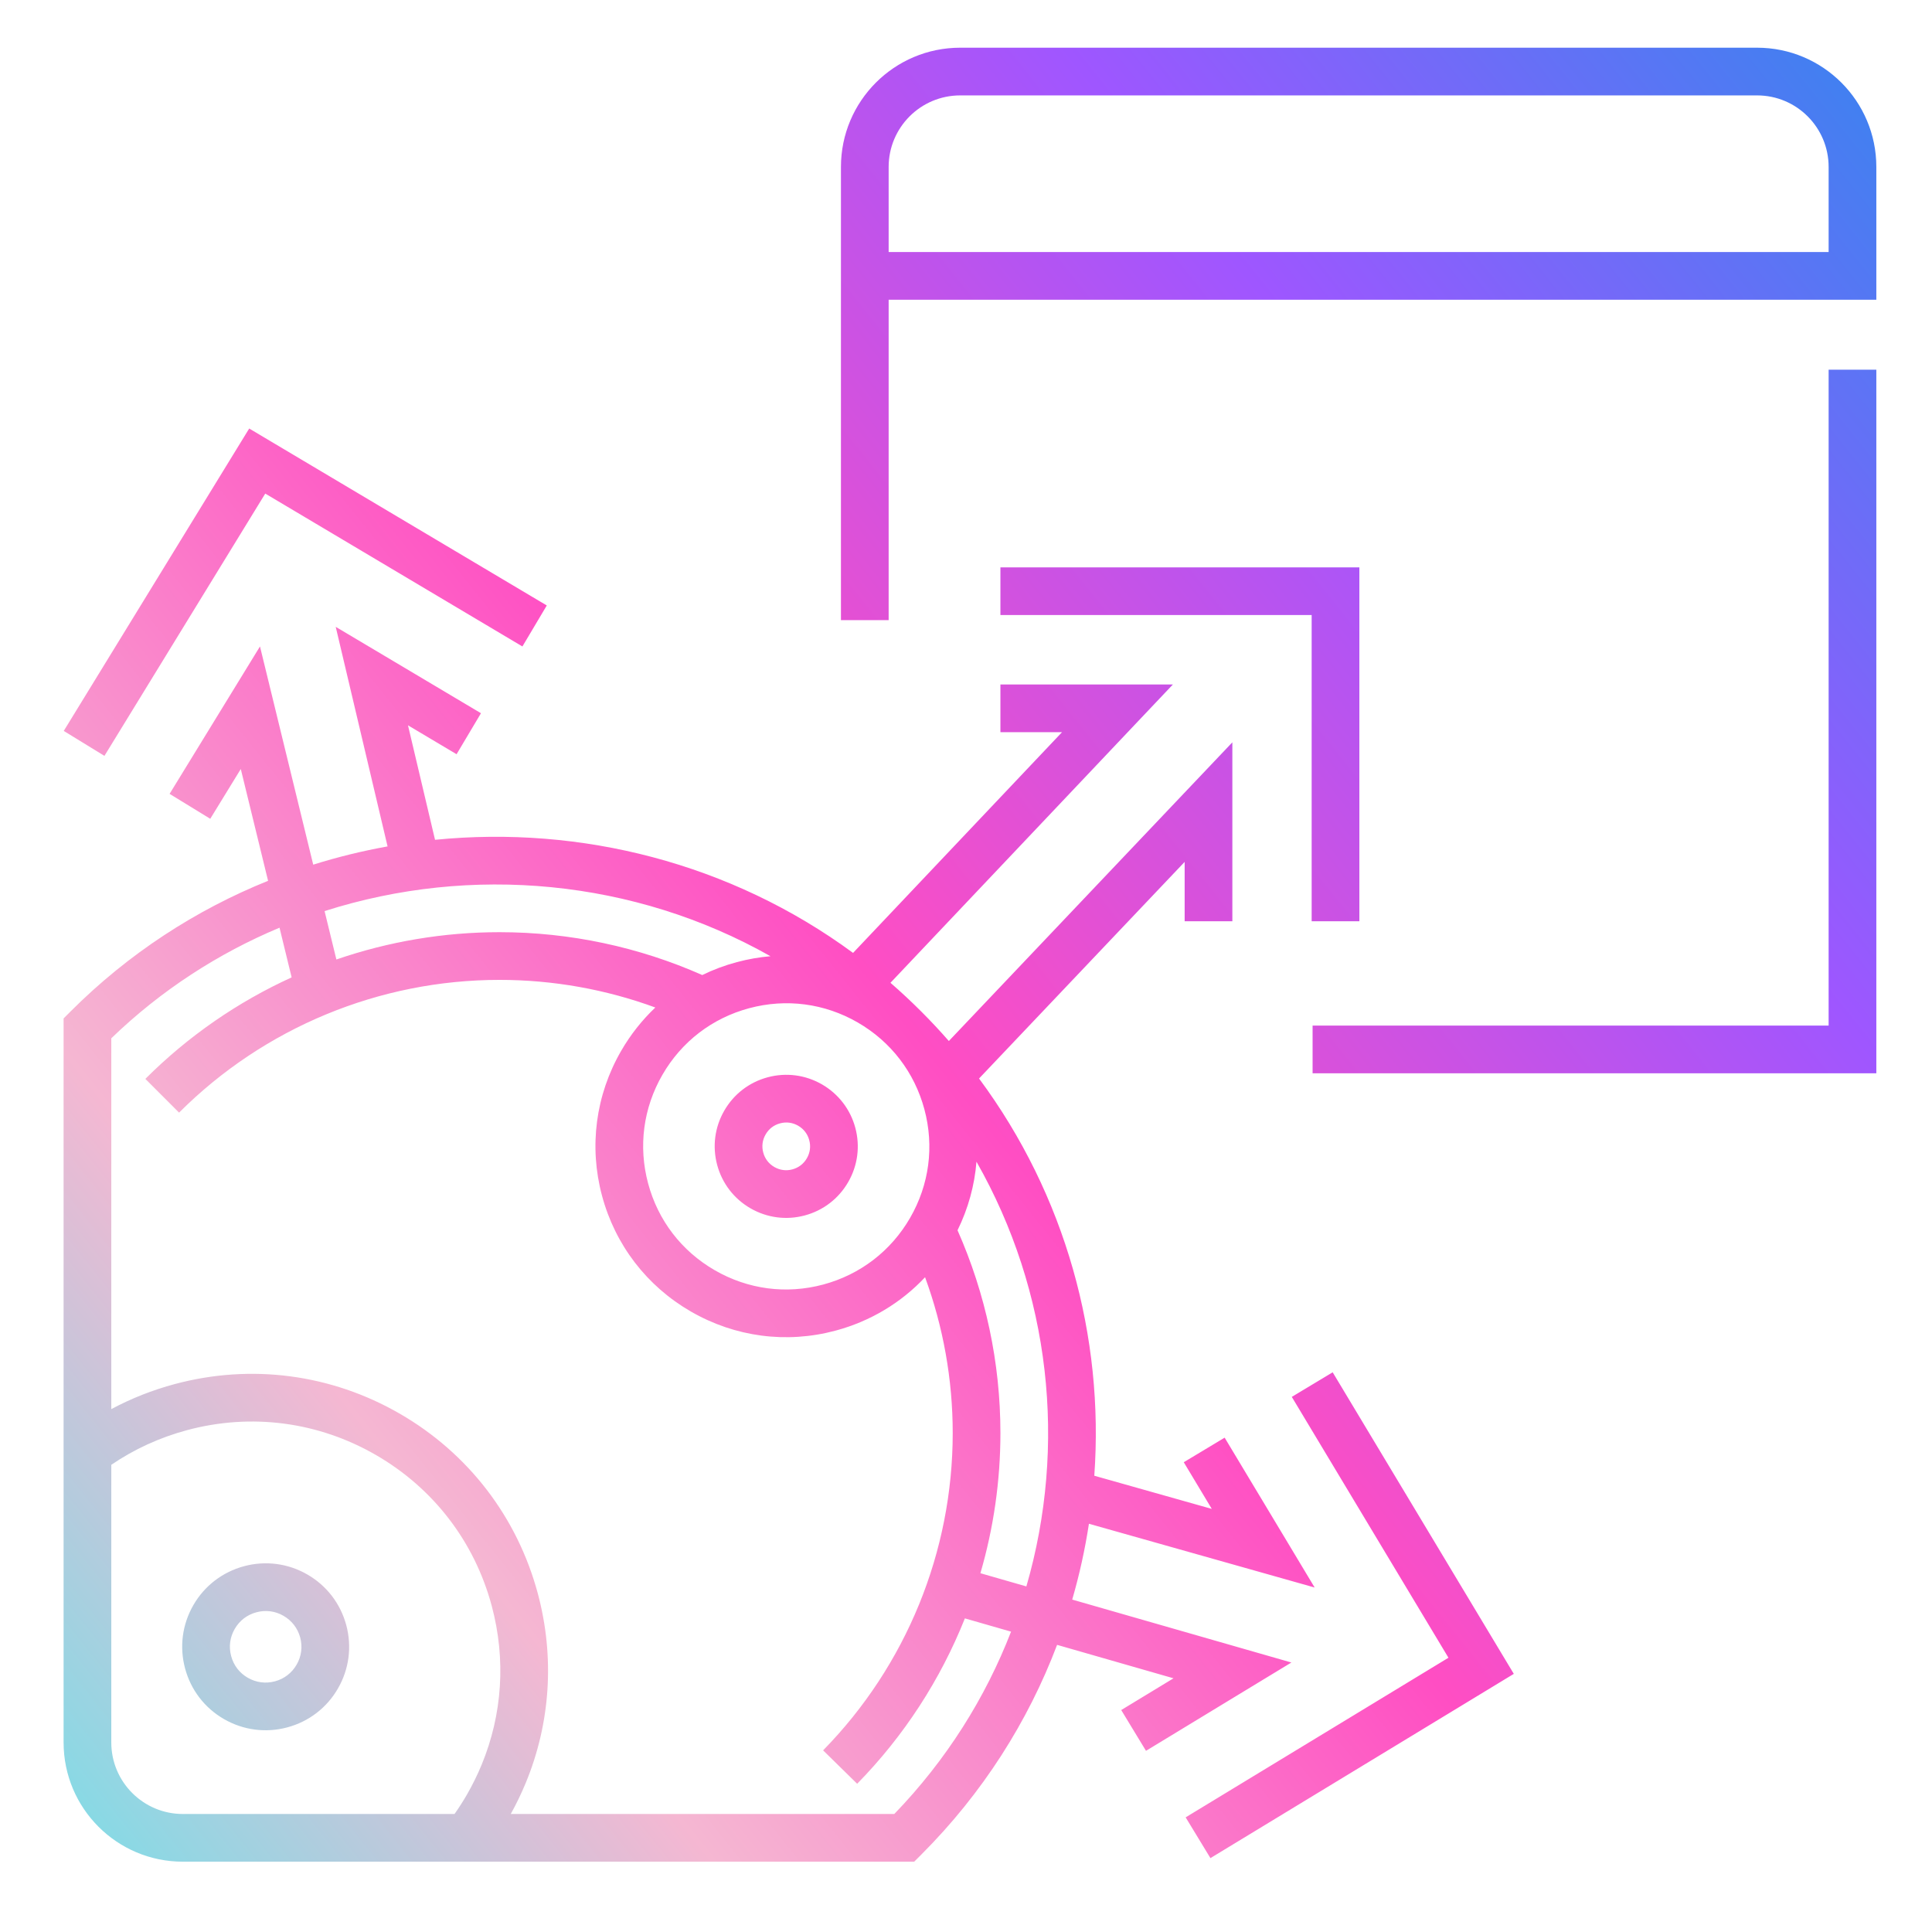 <svg xmlns="http://www.w3.org/2000/svg" width="81" height="80" viewBox="0 0 81 80" fill="none"><path fill-rule="evenodd" clip-rule="evenodd" d="M2.666 73.054C2.666 75.815 4.904 78.054 7.666 78.054L37.914 78.054L38.328 78.054L38.621 77.761C41.204 75.178 43.103 72.171 44.319 68.963L49.2 70.365L47.008 71.696L48.046 73.406L52.19 70.888L54.142 69.703L51.947 69.073L44.953 67.065C45.257 66.019 45.49 64.957 45.654 63.886L52.69 65.873L55.118 66.559L53.819 64.396L51.344 60.276L49.63 61.306L50.805 63.263L45.879 61.872C46.294 56.056 44.683 50.122 41.047 45.218L49.667 36.136V38.625L51.667 38.625V33.63V31.123L49.941 32.941L39.781 43.646C39.411 43.223 39.024 42.809 38.621 42.406C38.203 41.988 37.773 41.587 37.333 41.205L47.577 30.384L49.175 28.697L46.851 28.697H41.943V30.697H44.527L35.765 39.952C30.637 36.183 24.344 34.602 18.239 35.21L17.105 30.41L19.142 31.622L20.165 29.903L16.102 27.486L14.075 26.281L14.617 28.575L16.249 35.487C15.198 35.676 14.156 35.931 13.132 36.252L11.469 29.436L10.9 27.103L9.645 29.15L7.11 33.284L8.815 34.329L10.095 32.242L11.239 36.929C8.215 38.149 5.389 39.975 2.959 42.406L2.666 42.699L2.666 43.113L2.666 73.054ZM35.937 74.787C37.905 72.779 39.431 70.418 40.453 67.853L42.389 68.409C41.315 71.181 39.683 73.787 37.494 76.054L21.414 76.054C21.651 75.627 21.861 75.19 22.045 74.744C23.079 72.236 23.261 69.474 22.549 66.814C21.69 63.61 19.632 60.928 16.759 59.27C13.886 57.611 10.534 57.17 7.331 58.028C6.395 58.278 5.502 58.632 4.666 59.079L4.666 43.532C6.76 41.511 9.159 39.966 11.719 38.895L12.227 40.978C9.966 42.009 7.885 43.443 6.094 45.234L7.508 46.648C11.071 43.085 15.904 41.083 20.943 41.083C23.193 41.083 25.402 41.482 27.475 42.241C26.918 42.769 26.434 43.38 26.04 44.063C24.972 45.913 24.687 48.07 25.24 50.133C25.793 52.196 27.116 53.92 28.966 54.988C30.816 56.056 32.97 56.342 35.033 55.788C36.49 55.397 37.777 54.622 38.784 53.55C39.544 55.623 39.943 57.833 39.943 60.083C39.943 65.06 37.99 69.836 34.509 73.386L35.937 74.787ZM43.031 66.513L41.104 65.959C41.656 64.067 41.943 62.09 41.943 60.083C41.943 57.126 41.319 54.233 40.145 51.581C40.593 50.67 40.859 49.697 40.939 48.706C44.045 54.159 44.743 60.611 43.031 66.513ZM20.943 39.083C18.593 39.083 16.283 39.477 14.103 40.228L13.608 38.199C19.757 36.234 26.598 36.864 32.303 40.091C31.832 40.131 31.361 40.213 30.894 40.338C30.388 40.473 29.902 40.655 29.442 40.88C26.79 39.706 23.899 39.083 20.943 39.083ZM19.057 76.054C19.241 75.793 19.414 75.522 19.576 75.242C19.812 74.832 20.019 74.411 20.196 73.982C21.062 71.881 21.216 69.569 20.617 67.332C19.895 64.64 18.172 62.395 15.759 61.002C13.346 59.608 10.54 59.239 7.849 59.959C6.693 60.269 5.622 60.763 4.666 61.414L4.666 73.054C4.666 74.711 6.009 76.054 7.666 76.054L19.057 76.054ZM22.924 25.385L11.296 18.471L10.448 17.966L9.932 18.807L2.673 30.645L4.378 31.691L11.121 20.694L21.902 27.104L22.924 25.385ZM62.954 69.326L55.873 57.536L54.159 58.566L60.727 69.503L49.709 76.195L50.748 77.904L62.616 70.696L63.467 70.179L62.954 69.326ZM56.992 24.787V23.787L55.992 23.787H41.943L41.943 25.787H54.992L54.992 38.625H56.992L56.992 24.787ZM34.515 53.856C36.066 53.439 37.354 52.45 38.157 51.06C38.96 49.669 39.172 48.061 38.756 46.511C38.34 44.96 37.352 43.672 35.962 42.869C34.571 42.066 32.962 41.855 31.412 42.27C29.861 42.685 28.574 43.672 27.772 45.063C26.969 46.454 26.756 48.065 27.172 49.615C27.587 51.166 28.575 52.453 29.966 53.256C31.357 54.06 32.965 54.272 34.515 53.856ZM33.221 49.028C33.483 48.957 33.693 48.796 33.828 48.562C33.964 48.327 33.998 48.065 33.928 47.804C33.858 47.543 33.697 47.333 33.463 47.197C33.228 47.062 32.966 47.028 32.705 47.098C32.444 47.167 32.234 47.328 32.099 47.563C31.963 47.797 31.929 48.061 31.999 48.321C32.069 48.583 32.23 48.792 32.464 48.928C32.699 49.063 32.961 49.098 33.221 49.028ZM33.74 50.959C34.514 50.752 35.16 50.255 35.56 49.562C35.961 48.868 36.067 48.06 35.86 47.286C35.653 46.513 35.156 45.866 34.463 45.465C33.769 45.065 32.961 44.959 32.187 45.166C31.414 45.373 30.767 45.869 30.367 46.563C29.966 47.256 29.86 48.065 30.067 48.839C30.274 49.612 30.77 50.259 31.464 50.66C32.158 51.06 32.966 51.167 33.74 50.959ZM11.526 70.492C11.136 70.596 10.739 70.544 10.388 70.342C10.039 70.141 9.796 69.824 9.691 69.432C9.586 69.042 9.638 68.645 9.841 68.295C10.042 67.946 10.36 67.701 10.751 67.597C11.141 67.492 11.538 67.544 11.887 67.746C12.237 67.948 12.481 68.266 12.586 68.656C12.69 69.046 12.638 69.444 12.436 69.793C12.234 70.143 11.917 70.387 11.526 70.492ZM12.044 72.423C11.142 72.665 10.198 72.541 9.389 72.074C8.579 71.607 8.001 70.853 7.759 69.95C7.517 69.047 7.641 68.104 8.108 67.295C8.575 66.486 9.331 65.907 10.233 65.665C11.136 65.423 12.079 65.547 12.888 66.014C13.697 66.481 14.276 67.236 14.518 68.139C14.759 69.041 14.635 69.984 14.168 70.793C13.701 71.603 12.947 72.181 12.044 72.423ZM40.257 2C37.496 2 35.257 4.239 35.257 7L35.257 26H37.257L37.257 12.567L77.666 12.567H78.666V11.567L78.666 7C78.666 4.239 76.427 2 73.666 2L40.257 2ZM76.666 10.567L37.257 10.567V7C37.257 5.343 38.6 4 40.257 4H73.666C75.323 4 76.666 5.343 76.666 7L76.666 10.567ZM78.666 44L78.666 15.5L76.666 15.5L76.666 43H55.031L55.031 45L77.666 45L78.666 45L78.666 44Z" fill="url(#paint0_linear_601_40388)"></path><defs><linearGradient id="paint0_linear_601_40388" x1="-1.833" y1="91.5" x2="97.748" y2="11.695" gradientUnits="userSpaceOnUse"><stop stop-color="#3AF2F2"></stop><stop offset="0.26" stop-color="#F5B7D2"></stop><stop offset="0.482" stop-color="#FF4EC3"></stop><stop offset="0.723" stop-color="#9F56FF"></stop><stop offset="1" stop-color="#1992EA"></stop></linearGradient></defs></svg>